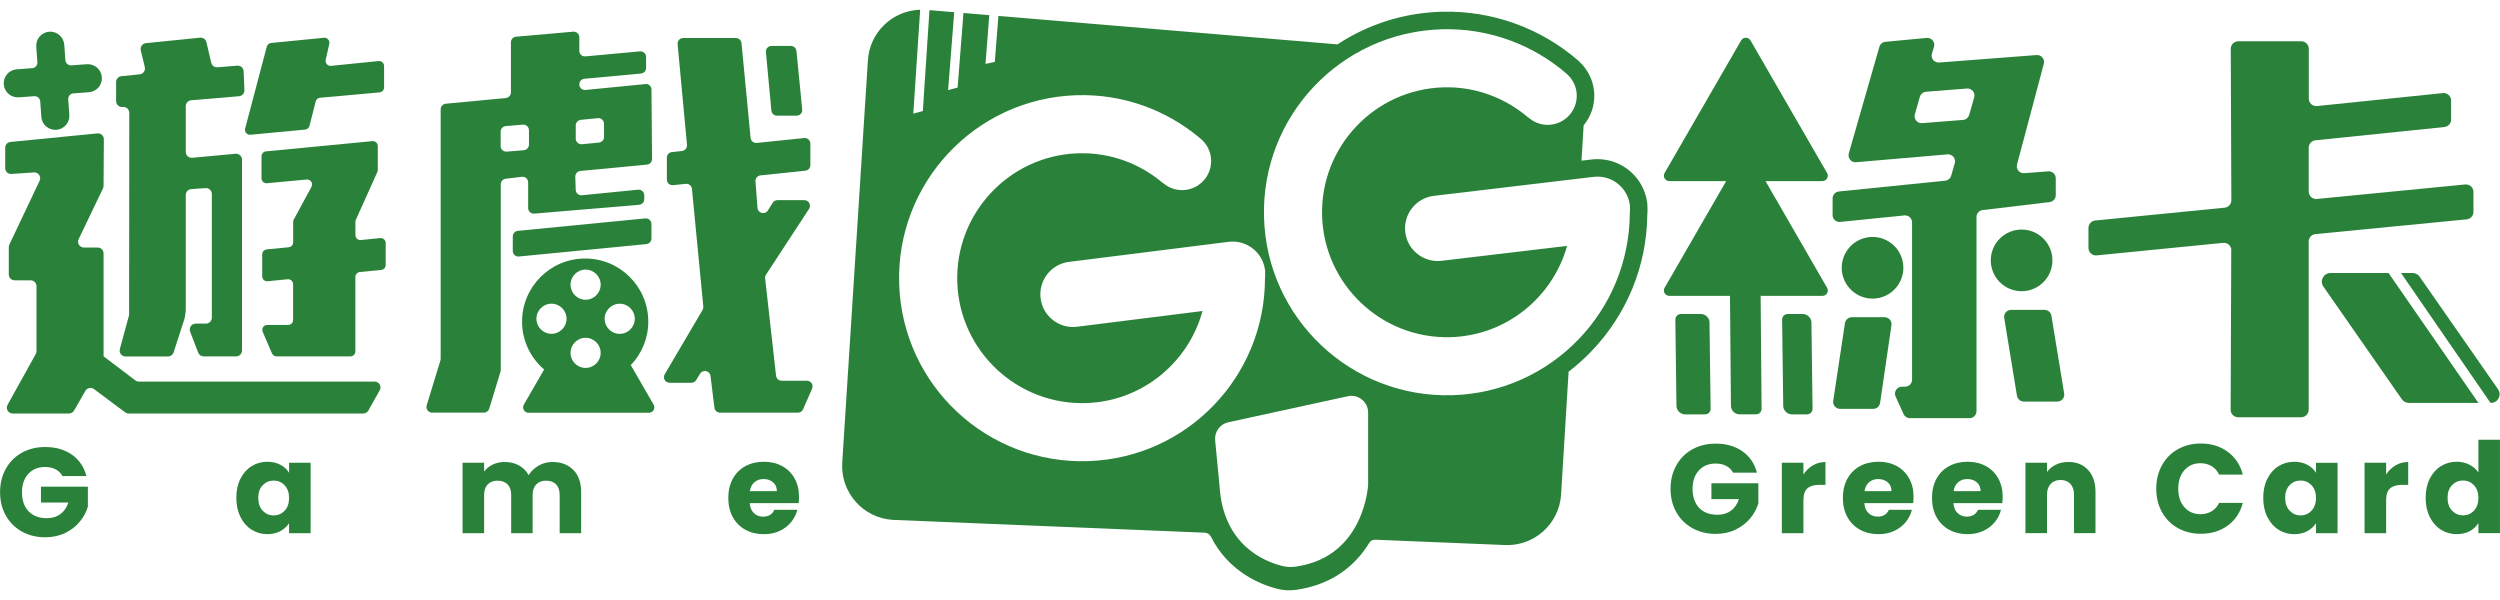 <svg width="200" height="48" viewBox="0 0 200 48" fill="none" xmlns="http://www.w3.org/2000/svg">
<g clip-path="url(#clip0_38_4379)">
<path d="M136.923 39.928H139.114C138.979 40.332 138.767 40.643 138.472 40.858C138.181 41.074 137.822 41.181 137.396 41.181C136.777 41.181 136.289 40.999 135.936 40.632C135.583 40.264 135.407 39.755 135.407 39.102C135.407 38.488 135.575 38 135.911 37.633C136.247 37.266 136.696 37.084 137.253 37.084C137.576 37.084 137.859 37.146 138.097 37.272C138.335 37.395 138.52 37.577 138.646 37.813H140.554C140.366 37.087 139.98 36.518 139.397 36.106C138.814 35.694 138.1 35.49 137.251 35.49C136.55 35.49 135.928 35.644 135.382 35.949C134.835 36.255 134.409 36.683 134.104 37.233C133.798 37.782 133.644 38.407 133.644 39.104C133.644 39.802 133.798 40.427 134.104 40.973C134.409 41.52 134.838 41.946 135.387 42.251C135.936 42.556 136.561 42.711 137.259 42.711C137.85 42.711 138.383 42.596 138.853 42.366C139.324 42.136 139.714 41.836 140.019 41.467C140.324 41.097 140.543 40.696 140.669 40.264V38.659H136.914V39.931L136.923 39.928Z" fill="#2A823A"/>
<path d="M144.273 37.959V37.02H142.547V42.655H144.273V40.04C144.273 39.575 144.379 39.25 144.595 39.065C144.811 38.88 145.133 38.788 145.564 38.788H146.038V36.961C145.668 36.961 145.332 37.051 145.029 37.227C144.727 37.407 144.474 37.65 144.273 37.959Z" fill="#2A823A"/>
<path d="M151.734 37.283C151.311 37.053 150.827 36.938 150.28 36.938C149.734 36.938 149.227 37.056 148.795 37.291C148.364 37.527 148.03 37.863 147.789 38.3C147.551 38.737 147.43 39.25 147.43 39.836C147.43 40.421 147.551 40.934 147.795 41.371C148.036 41.809 148.375 42.145 148.803 42.38C149.235 42.615 149.725 42.733 150.277 42.733C150.734 42.733 151.149 42.649 151.519 42.481C151.889 42.313 152.197 42.08 152.443 41.783C152.69 41.486 152.858 41.153 152.953 40.783H151.115C150.947 41.147 150.647 41.329 150.216 41.329C149.927 41.329 149.683 41.237 149.484 41.052C149.285 40.867 149.173 40.598 149.145 40.251H153.054C153.074 40.077 153.085 39.906 153.085 39.746C153.085 39.18 152.965 38.687 152.726 38.261C152.488 37.838 152.155 37.51 151.732 37.28L151.734 37.283ZM149.159 39.292C149.207 38.984 149.33 38.743 149.529 38.575C149.728 38.407 149.972 38.323 150.261 38.323C150.549 38.323 150.815 38.41 151.017 38.586C151.219 38.76 151.32 38.998 151.32 39.292H149.159Z" fill="#2A823A"/>
<path d="M158.863 37.283C158.44 37.053 157.955 36.938 157.409 36.938C156.862 36.938 156.355 37.056 155.924 37.291C155.492 37.527 155.159 37.863 154.918 38.3C154.679 38.737 154.559 39.25 154.559 39.836C154.559 40.421 154.679 40.934 154.923 41.371C155.164 41.809 155.503 42.145 155.932 42.38C156.363 42.615 156.854 42.733 157.406 42.733C157.863 42.733 158.277 42.649 158.647 42.481C159.017 42.313 159.325 42.08 159.572 41.783C159.818 41.486 159.987 41.153 160.082 40.783H158.244C158.076 41.147 157.776 41.329 157.344 41.329C157.056 41.329 156.812 41.237 156.613 41.052C156.414 40.867 156.302 40.598 156.274 40.251H160.183C160.202 40.077 160.214 39.906 160.214 39.746C160.214 39.18 160.093 38.687 159.855 38.261C159.617 37.838 159.283 37.51 158.86 37.28L158.863 37.283ZM156.288 39.292C156.335 38.984 156.459 38.743 156.658 38.575C156.857 38.407 157.1 38.323 157.389 38.323C157.678 38.323 157.944 38.41 158.146 38.586C158.347 38.76 158.448 38.998 158.448 39.292H156.288Z" fill="#2A823A"/>
<path d="M165.467 36.958C165.098 36.958 164.764 37.031 164.467 37.174C164.17 37.32 163.935 37.516 163.761 37.765V37.017H162.035V42.652H163.761V39.592C163.761 39.214 163.859 38.922 164.055 38.712C164.251 38.505 164.512 38.398 164.843 38.398C165.173 38.398 165.434 38.502 165.63 38.712C165.826 38.92 165.921 39.214 165.921 39.592V42.652H167.639V39.359C167.639 38.611 167.443 38.026 167.048 37.597C166.653 37.168 166.126 36.955 165.467 36.955V36.958Z" fill="#2A823A"/>
<path d="M176.048 37.059C176.379 37.059 176.673 37.138 176.931 37.292C177.188 37.446 177.39 37.673 177.53 37.967H179.427C179.226 37.199 178.825 36.594 178.225 36.148C177.626 35.703 176.905 35.481 176.065 35.481C175.378 35.481 174.765 35.636 174.221 35.941C173.68 36.246 173.257 36.675 172.954 37.224C172.652 37.773 172.501 38.398 172.501 39.096C172.501 39.794 172.652 40.419 172.954 40.965C173.257 41.511 173.68 41.937 174.221 42.243C174.762 42.548 175.378 42.702 176.065 42.702C176.905 42.702 177.626 42.481 178.225 42.041C178.825 41.601 179.226 40.996 179.427 40.228H177.53C177.39 40.525 177.188 40.749 176.931 40.903C176.67 41.057 176.376 41.136 176.048 41.136C175.516 41.136 175.084 40.951 174.756 40.581C174.426 40.211 174.26 39.715 174.26 39.096C174.26 38.477 174.426 37.981 174.756 37.611C175.087 37.241 175.516 37.056 176.048 37.056V37.059Z" fill="#2A823A"/>
<path d="M185.278 37.818C185.115 37.555 184.886 37.345 184.586 37.182C184.286 37.02 183.939 36.941 183.541 36.941C183.076 36.941 182.655 37.059 182.28 37.294C181.901 37.53 181.604 37.866 181.386 38.303C181.167 38.74 181.058 39.25 181.058 39.827C181.058 40.404 181.167 40.917 181.386 41.357C181.604 41.797 181.901 42.139 182.28 42.377C182.658 42.615 183.073 42.736 183.532 42.736C183.93 42.736 184.278 42.655 184.577 42.495C184.877 42.332 185.11 42.122 185.278 41.859V42.657H187.004V37.022H185.278V37.821V37.818ZM184.919 40.858C184.681 41.108 184.39 41.231 184.045 41.231C183.7 41.231 183.412 41.105 183.171 40.853C182.933 40.601 182.812 40.259 182.812 39.827C182.812 39.396 182.933 39.059 183.171 38.813C183.409 38.566 183.7 38.443 184.045 38.443C184.39 38.443 184.678 38.566 184.919 38.816C185.157 39.065 185.278 39.404 185.278 39.836C185.278 40.267 185.157 40.606 184.919 40.856V40.858Z" fill="#2A823A"/>
<path d="M190.89 37.959V37.02H189.164V42.655H190.89V40.04C190.89 39.575 190.997 39.25 191.213 39.065C191.428 38.88 191.751 38.788 192.182 38.788H192.656V36.961C192.286 36.961 191.95 37.051 191.647 37.227C191.344 37.407 191.092 37.65 190.89 37.959Z" fill="#2A823A"/>
<path d="M198.271 35.181V37.796C198.097 37.532 197.856 37.325 197.548 37.171C197.243 37.017 196.904 36.938 196.534 36.938C196.069 36.938 195.648 37.056 195.273 37.291C194.895 37.527 194.598 37.863 194.379 38.3C194.16 38.737 194.051 39.247 194.051 39.825C194.051 40.402 194.16 40.914 194.379 41.355C194.598 41.794 194.895 42.136 195.273 42.374C195.651 42.613 196.071 42.733 196.534 42.733C196.932 42.733 197.279 42.652 197.579 42.492C197.879 42.33 198.109 42.114 198.271 41.845V42.652H199.997V35.179H198.271V35.181ZM197.912 40.856C197.674 41.105 197.383 41.228 197.038 41.228C196.694 41.228 196.405 41.102 196.164 40.85C195.926 40.598 195.805 40.256 195.805 39.825C195.805 39.393 195.926 39.057 196.164 38.81C196.402 38.564 196.694 38.44 197.038 38.44C197.383 38.44 197.671 38.564 197.912 38.813C198.151 39.062 198.271 39.401 198.271 39.833C198.271 40.264 198.151 40.603 197.912 40.853V40.856Z" fill="#2A823A"/>
<path d="M143.334 33.15H144.544C144.813 33.15 145.007 32.957 145.004 32.693L144.914 25.778C144.909 25.436 144.586 25.122 144.239 25.122H143.028C142.759 25.122 142.566 25.315 142.569 25.579L142.659 32.494C142.664 32.836 142.986 33.15 143.334 33.15Z" fill="#2A823A"/>
<path d="M150.406 32.237L151.317 26.016C151.367 25.68 151.107 25.377 150.765 25.377H148.148C147.873 25.377 147.638 25.579 147.596 25.851L146.657 32.071C146.607 32.408 146.867 32.71 147.209 32.71H149.854C150.132 32.71 150.364 32.508 150.406 32.234V32.237Z" fill="#2A823A"/>
<path d="M147.215 17.753L152.351 17.234C152.679 17.201 152.965 17.459 152.965 17.789V30.376C152.965 30.684 152.715 30.934 152.407 30.934H152.155C151.751 30.934 151.479 31.351 151.648 31.721L152.284 33.125C152.373 33.324 152.572 33.453 152.791 33.453H157.563C157.871 33.453 158.12 33.203 158.12 32.895V17.358C158.12 17.075 158.331 16.839 158.611 16.806L163.971 16.167C164.251 16.133 164.461 15.895 164.461 15.615V14.261C164.461 13.936 164.184 13.681 163.862 13.707L161.942 13.855C161.558 13.886 161.261 13.527 161.362 13.157L163.506 5.101C163.604 4.732 163.307 4.373 162.926 4.404L155.131 5.001C154.738 5.031 154.441 4.659 154.556 4.283L154.719 3.751C154.834 3.373 154.528 2.997 154.133 3.033L150.832 3.344C150.605 3.367 150.412 3.524 150.35 3.745L147.904 12.269C147.798 12.645 148.097 13.012 148.487 12.978L155.797 12.35C156.187 12.317 156.49 12.684 156.38 13.059L156.094 14.054C156.033 14.273 155.842 14.432 155.615 14.455L147.108 15.318C146.825 15.346 146.607 15.587 146.607 15.873V17.201C146.607 17.531 146.893 17.789 147.22 17.756L147.215 17.753ZM153.769 9.851C153.382 9.882 153.082 9.517 153.189 9.142L153.589 7.744C153.654 7.52 153.85 7.36 154.08 7.34L157.355 7.082C157.742 7.052 158.042 7.416 157.935 7.791L157.535 9.19C157.47 9.414 157.274 9.573 157.044 9.593L153.769 9.851Z" fill="#2A823A"/>
<path d="M165.134 31.48L164.114 25.259C164.069 24.991 163.837 24.791 163.565 24.791H160.886C160.541 24.791 160.281 25.1 160.337 25.439L161.357 31.659C161.402 31.928 161.634 32.127 161.906 32.127H164.585C164.929 32.127 165.19 31.819 165.134 31.48Z" fill="#2A823A"/>
<path d="M134.793 33.15H136.39C136.659 33.15 136.853 32.957 136.85 32.693L136.76 25.778C136.755 25.436 136.432 25.122 136.085 25.122H134.488C134.219 25.122 134.025 25.315 134.028 25.579L134.118 32.494C134.124 32.836 134.446 33.15 134.793 33.15Z" fill="#2A823A"/>
<path d="M178.5 20.031L178.452 32.78C178.452 33.111 178.718 33.38 179.052 33.38H184.095C184.426 33.38 184.695 33.111 184.695 32.78V19.325C184.695 19.017 184.928 18.759 185.236 18.728L197.335 17.548C197.641 17.517 197.876 17.26 197.876 16.951V15.354C197.876 15.001 197.571 14.724 197.22 14.757L185.354 15.915C185.001 15.948 184.698 15.674 184.698 15.318V11.818C184.698 11.51 184.93 11.255 185.236 11.224L195.55 10.162C195.856 10.131 196.088 9.873 196.088 9.568V8.041C196.088 7.685 195.78 7.41 195.43 7.447L185.362 8.483C185.009 8.52 184.704 8.243 184.704 7.889V3.902C184.704 3.571 184.435 3.302 184.104 3.302H179.06C178.73 3.302 178.461 3.571 178.461 3.902L178.508 16.018C178.508 16.326 178.276 16.587 177.967 16.615L167.617 17.641C167.311 17.672 167.076 17.929 167.076 18.238V19.835C167.076 20.188 167.381 20.465 167.734 20.431L177.85 19.428C178.203 19.395 178.508 19.672 178.508 20.025L178.5 20.031Z" fill="#2A823A"/>
<path d="M163.473 22.574C164.436 21.611 164.435 20.049 163.473 19.087C162.51 18.123 160.948 18.123 159.985 19.087C159.022 20.049 159.022 21.611 159.985 22.574C160.948 23.537 162.51 23.537 163.473 22.574Z" fill="#2A823A"/>
<path d="M150.371 23.822C151.696 23.509 152.517 22.181 152.204 20.855C151.891 19.53 150.563 18.709 149.238 19.022C147.913 19.334 147.092 20.663 147.404 21.988C147.717 23.313 149.045 24.134 150.371 23.822Z" fill="#2A823A"/>
<path d="M146.164 13.838L140.041 3.235C139.873 2.947 139.456 2.947 139.29 3.235L133.168 13.838C133 14.127 133.21 14.488 133.543 14.488H138.094L133.168 23.021C133 23.309 133.21 23.671 133.543 23.671H138.399L138.475 32.492C138.481 32.833 138.803 33.147 139.15 33.147H140.467C140.736 33.147 140.93 32.954 140.927 32.691L140.851 23.671H145.791C146.125 23.671 146.335 23.309 146.167 23.021L141.241 14.488H145.791C146.125 14.488 146.335 14.127 146.167 13.838H146.164Z" fill="#2A823A"/>
<path d="M193.006 21.841H192.081L199.238 32.231H199.28C199.837 32.231 200.165 31.603 199.846 31.144L193.569 22.135C193.44 21.95 193.227 21.838 193.003 21.838L193.006 21.841Z" fill="#2A823A"/>
<path d="M191.087 21.841H186.438C185.88 21.841 185.553 22.469 185.872 22.928L192.146 31.937C192.275 32.122 192.488 32.234 192.712 32.234H198.274L191.087 21.844V21.841Z" fill="#2A823A"/>
<path d="M11.11 30.527H29.974C30.329 30.527 30.556 30.911 30.38 31.222L29.469 32.842C29.385 32.987 29.231 33.08 29.063 33.08H10.289C10.188 33.08 10.09 33.046 10.009 32.987L7.518 31.127C7.294 30.959 6.974 31.026 6.834 31.267L5.924 32.847C5.84 32.993 5.685 33.08 5.52 33.08H1.014C0.658 33.08 0.434 32.699 0.605 32.385L2.861 28.322C2.9 28.252 2.92 28.174 2.92 28.095V22.895C2.92 22.637 2.71 22.427 2.452 22.427H1.171C0.913 22.427 0.703 22.216 0.703 21.959V19.767C0.703 19.697 0.717 19.63 0.748 19.568L3.169 14.46C3.323 14.138 3.071 13.771 2.715 13.793L0.913 13.917C0.644 13.936 0.415 13.72 0.415 13.451V11.821C0.415 11.58 0.597 11.381 0.835 11.356L7.795 10.672C8.07 10.644 8.311 10.862 8.308 11.14L8.286 14.869C8.286 14.939 8.269 15.007 8.241 15.068L6.291 19.131C6.142 19.442 6.369 19.801 6.711 19.801H7.818C8.076 19.801 8.286 20.011 8.286 20.269V28.507L10.824 30.429C10.906 30.491 11.004 30.524 11.107 30.524L11.11 30.527Z" fill="#2A823A"/>
<path d="M28.43 28.115V22.158C28.43 21.953 28.584 21.782 28.788 21.762L30.498 21.594C30.699 21.575 30.856 21.404 30.856 21.199V19.442C30.856 19.207 30.655 19.025 30.422 19.047L28.867 19.201C28.634 19.224 28.433 19.042 28.433 18.806V17.753C28.433 17.697 28.444 17.641 28.466 17.59L30.189 13.76C30.212 13.709 30.223 13.653 30.223 13.597V11.686C30.223 11.451 30.021 11.269 29.789 11.291L21.279 12.109C21.074 12.129 20.92 12.3 20.92 12.505V14.264C20.92 14.497 21.122 14.682 21.355 14.659L24.532 14.362C24.849 14.334 25.067 14.668 24.919 14.945L23.501 17.565C23.47 17.624 23.453 17.688 23.453 17.753V19.384C23.453 19.588 23.299 19.759 23.095 19.779L21.335 19.952C21.133 19.972 20.976 20.143 20.976 20.347V22.104C20.976 22.34 21.178 22.522 21.411 22.499L23.013 22.34C23.246 22.317 23.448 22.499 23.448 22.735V25.596C23.448 25.814 23.271 25.994 23.05 25.994H21.38C21.094 25.994 20.903 26.285 21.015 26.548L21.761 28.274C21.823 28.42 21.965 28.513 22.125 28.513H28.029C28.248 28.513 28.427 28.336 28.427 28.115H28.43Z" fill="#2A823A"/>
<path d="M25.6 7.819L30.366 7.39C30.57 7.371 30.727 7.2 30.727 6.995V5.278C30.727 5.042 30.526 4.86 30.29 4.883L26.482 5.269C26.213 5.297 25.998 5.051 26.056 4.787L26.345 3.504C26.404 3.241 26.188 2.997 25.919 3.022L21.688 3.437C21.523 3.454 21.385 3.571 21.343 3.731L19.612 10.285C19.542 10.551 19.757 10.806 20.032 10.781L24.412 10.366C24.58 10.35 24.717 10.232 24.759 10.069L25.255 8.116C25.297 7.954 25.437 7.833 25.605 7.819H25.6Z" fill="#2A823A"/>
<path d="M14.781 25.408L14.862 24.859V15.598C14.862 15.349 15.056 15.144 15.302 15.127L16.442 15.049C16.717 15.029 16.947 15.248 16.947 15.52V25.416C16.947 25.677 16.734 25.89 16.473 25.89H15.652C15.322 25.89 15.092 26.223 15.21 26.532L15.854 28.21C15.924 28.392 16.101 28.513 16.297 28.513H18.886C19.146 28.513 19.36 28.3 19.36 28.039V12.771C19.36 12.493 19.121 12.275 18.844 12.3L15.378 12.622C15.1 12.647 14.862 12.429 14.862 12.151V8.492C14.862 8.245 15.05 8.041 15.296 8.021L19.121 7.699C19.373 7.677 19.564 7.461 19.553 7.209L19.491 5.704C19.48 5.435 19.247 5.23 18.981 5.253L17.395 5.382C17.163 5.401 16.95 5.244 16.896 5.017L16.515 3.378C16.462 3.146 16.244 2.991 16.008 3.014L11.673 3.451C11.388 3.479 11.194 3.754 11.261 4.034L11.584 5.365C11.651 5.645 11.458 5.917 11.172 5.948L9.715 6.093C9.474 6.119 9.289 6.32 9.289 6.564V8.088C9.289 8.371 9.535 8.59 9.816 8.559C10.096 8.526 10.342 8.747 10.342 9.03L10.328 25.142C10.328 25.184 10.323 25.226 10.312 25.265L9.589 27.921C9.507 28.221 9.734 28.518 10.045 28.518H13.439C13.643 28.518 13.825 28.387 13.89 28.19L14.787 25.414L14.781 25.408Z" fill="#2A823A"/>
<path d="M51.617 6.727L46.837 7.197C46.573 7.222 46.343 7.015 46.343 6.749C46.343 6.516 46.52 6.323 46.752 6.301L51.278 5.883C51.51 5.861 51.687 5.667 51.687 5.435V4.558C51.687 4.292 51.46 4.084 51.197 4.109L46.837 4.51C46.573 4.535 46.346 4.328 46.346 4.062V2.983C46.346 2.72 46.119 2.512 45.856 2.535L41.286 2.935C41.053 2.955 40.874 3.151 40.874 3.384V7.391C40.874 7.623 40.697 7.817 40.467 7.839L35.659 8.298C35.429 8.321 35.253 8.514 35.253 8.747V28.703C35.253 28.748 35.247 28.793 35.233 28.835L34.135 32.427C34.045 32.716 34.264 33.01 34.566 33.01H38.708C38.907 33.01 39.08 32.881 39.139 32.69L40.041 29.731C40.056 29.689 40.061 29.645 40.061 29.6V14.746C40.061 14.519 40.232 14.326 40.456 14.3L41.748 14.144C42.017 14.11 42.252 14.32 42.252 14.589V16.643C42.252 16.906 42.477 17.114 42.74 17.091L51.129 16.382C51.365 16.363 51.544 16.167 51.541 15.931V15.62C51.536 15.357 51.309 15.149 51.045 15.175L46.551 15.62C46.29 15.646 46.066 15.447 46.057 15.186L46.024 14.138C46.016 13.9 46.195 13.698 46.43 13.676L51.757 13.168C51.989 13.146 52.166 12.95 52.163 12.717L52.118 7.164C52.118 6.9 51.889 6.693 51.625 6.718L51.617 6.727ZM46.467 9.587L47.828 9.453C48.092 9.428 48.322 9.635 48.322 9.901V10.958C48.322 11.19 48.145 11.383 47.915 11.406L46.553 11.538C46.29 11.563 46.06 11.355 46.06 11.089V10.036C46.06 9.803 46.237 9.61 46.467 9.587ZM40.053 11.681V10.534C40.053 10.299 40.232 10.106 40.465 10.086L41.829 9.971C42.093 9.949 42.317 10.156 42.317 10.42V11.569C42.317 11.804 42.137 11.997 41.902 12.017L40.538 12.129C40.274 12.151 40.05 11.944 40.05 11.681H40.053Z" fill="#2A823A"/>
<path d="M41.515 20.521L51.709 19.526C51.939 19.504 52.116 19.31 52.116 19.078V17.921C52.116 17.654 51.886 17.447 51.622 17.472L41.428 18.467C41.199 18.489 41.022 18.683 41.022 18.915V20.073C41.022 20.339 41.252 20.546 41.515 20.521Z" fill="#2A823A"/>
<path d="M64.178 8.758L63.716 4.081C63.694 3.852 63.5 3.675 63.268 3.675H61.721C61.455 3.675 61.248 3.902 61.273 4.168L61.71 8.845C61.732 9.077 61.926 9.254 62.158 9.254H63.73C63.996 9.254 64.204 9.024 64.178 8.761V8.758Z" fill="#2A823A"/>
<path d="M53.564 30.622H55.31C55.467 30.622 55.61 30.541 55.691 30.41L56.01 29.894C56.235 29.532 56.787 29.656 56.84 30.076L57.154 32.617C57.182 32.842 57.372 33.013 57.599 33.013H63.834C64.013 33.013 64.176 32.906 64.246 32.744L64.969 31.09C65.097 30.793 64.882 30.46 64.557 30.46H62.534C62.304 30.46 62.111 30.289 62.085 30.059L61.211 22.272C61.2 22.169 61.225 22.062 61.281 21.975L64.725 16.71C64.921 16.41 64.705 16.012 64.349 16.012H62.197C62.043 16.012 61.898 16.094 61.816 16.223L61.43 16.839C61.2 17.206 60.634 17.069 60.6 16.635L60.438 14.511C60.418 14.267 60.597 14.054 60.841 14.029L64.425 13.656C64.655 13.631 64.829 13.44 64.829 13.208V11.493C64.829 11.227 64.599 11.016 64.333 11.044L60.541 11.434C60.292 11.459 60.071 11.277 60.048 11.03L59.32 3.448C59.297 3.218 59.104 3.042 58.871 3.042H54.657C54.391 3.042 54.184 3.269 54.209 3.535L54.96 11.588C54.982 11.832 54.806 12.05 54.559 12.078L53.749 12.165C53.522 12.191 53.349 12.384 53.349 12.614V14.365C53.349 14.631 53.581 14.841 53.844 14.813L54.859 14.707C55.108 14.681 55.33 14.861 55.355 15.11L56.265 24.522C56.274 24.618 56.254 24.713 56.207 24.794L53.178 29.942C53.001 30.241 53.217 30.62 53.564 30.62V30.622Z" fill="#2A823A"/>
<path d="M6.946 5.138L5.708 5.227C5.464 5.244 5.251 5.062 5.231 4.815L5.142 3.577C5.097 2.958 4.559 2.493 3.94 2.537C3.32 2.582 2.855 3.12 2.9 3.74L2.99 4.978C3.007 5.222 2.824 5.435 2.578 5.454L1.339 5.544C0.72 5.589 0.255 6.127 0.3 6.746C0.345 7.365 0.883 7.831 1.502 7.786L2.74 7.696C2.984 7.679 3.197 7.861 3.217 8.108L3.306 9.346C3.351 9.966 3.889 10.431 4.509 10.386C5.128 10.341 5.593 9.803 5.548 9.184L5.458 7.945C5.442 7.702 5.624 7.489 5.87 7.469L7.109 7.379C7.728 7.335 8.193 6.797 8.148 6.177C8.104 5.558 7.566 5.093 6.946 5.138Z" fill="#2A823A"/>
<path d="M4.999 38.087C4.87 37.852 4.688 37.672 4.45 37.546C4.212 37.423 3.929 37.359 3.606 37.359C3.049 37.359 2.6 37.544 2.264 37.908C1.928 38.275 1.76 38.765 1.76 39.376C1.76 40.029 1.936 40.539 2.289 40.906C2.642 41.273 3.13 41.455 3.749 41.455C4.172 41.455 4.531 41.349 4.825 41.133C5.117 40.917 5.332 40.609 5.467 40.203H3.276V38.931H7.03V40.536C6.901 40.968 6.686 41.368 6.38 41.738C6.075 42.108 5.685 42.408 5.215 42.638C4.744 42.867 4.212 42.982 3.62 42.982C2.92 42.982 2.295 42.828 1.748 42.523C1.199 42.217 0.773 41.791 0.465 41.245C0.157 40.699 0.006 40.077 0.006 39.376C0.006 38.676 0.16 38.051 0.465 37.504C0.771 36.955 1.196 36.529 1.743 36.221C2.289 35.916 2.911 35.761 3.612 35.761C4.461 35.761 5.175 35.966 5.758 36.378C6.341 36.79 6.725 37.359 6.915 38.084H5.007L4.999 38.087Z" fill="#2A823A"/>
<path d="M19.233 38.303C19.452 37.866 19.749 37.53 20.127 37.294C20.506 37.059 20.926 36.941 21.388 36.941C21.786 36.941 22.134 37.022 22.433 37.182C22.733 37.345 22.963 37.555 23.125 37.818V37.02H24.852V42.655H23.125V41.856C22.957 42.119 22.722 42.33 22.425 42.492C22.125 42.655 21.778 42.733 21.38 42.733C20.923 42.733 20.506 42.612 20.127 42.374C19.749 42.136 19.452 41.794 19.233 41.354C19.015 40.914 18.905 40.404 18.905 39.825C18.905 39.245 19.015 38.737 19.233 38.3V38.303ZM22.767 38.819C22.529 38.569 22.237 38.446 21.892 38.446C21.548 38.446 21.259 38.569 21.018 38.816C20.78 39.062 20.66 39.399 20.66 39.83C20.66 40.262 20.78 40.603 21.018 40.856C21.256 41.108 21.548 41.234 21.892 41.234C22.237 41.234 22.526 41.111 22.767 40.861C23.005 40.612 23.125 40.273 23.125 39.841C23.125 39.41 23.005 39.071 22.767 38.821V38.819Z" fill="#2A823A"/>
<path d="M45.87 37.594C46.285 38.017 46.492 38.608 46.492 39.362V42.655H44.774V39.595C44.774 39.23 44.679 38.95 44.486 38.751C44.292 38.552 44.029 38.454 43.693 38.454C43.356 38.454 43.093 38.552 42.9 38.751C42.709 38.95 42.611 39.23 42.611 39.595V42.655H40.893V39.595C40.893 39.23 40.798 38.95 40.605 38.751C40.414 38.552 40.148 38.454 39.812 38.454C39.475 38.454 39.212 38.552 39.019 38.751C38.828 38.95 38.73 39.23 38.73 39.595V42.655H37.004V37.02H38.73V37.726C38.904 37.49 39.134 37.303 39.417 37.165C39.7 37.028 40.019 36.958 40.375 36.958C40.798 36.958 41.176 37.048 41.51 37.23C41.843 37.412 42.104 37.67 42.291 38.006C42.488 37.698 42.754 37.443 43.09 37.249C43.426 37.053 43.793 36.958 44.191 36.958C44.892 36.958 45.449 37.171 45.861 37.594H45.87Z" fill="#2A823A"/>
<path d="M63.887 40.25H59.978C60.006 40.601 60.118 40.867 60.317 41.055C60.516 41.239 60.76 41.332 61.049 41.332C61.48 41.332 61.78 41.15 61.948 40.786H63.786C63.691 41.156 63.523 41.489 63.276 41.786C63.03 42.083 62.721 42.316 62.352 42.484C61.982 42.652 61.567 42.736 61.11 42.736C60.558 42.736 60.068 42.618 59.636 42.383C59.205 42.147 58.869 41.811 58.628 41.374C58.387 40.937 58.263 40.424 58.263 39.839C58.263 39.253 58.384 38.74 58.622 38.303C58.86 37.866 59.196 37.53 59.628 37.294C60.059 37.059 60.553 36.941 61.113 36.941C61.673 36.941 62.144 37.056 62.567 37.283C62.99 37.513 63.324 37.838 63.562 38.264C63.8 38.687 63.921 39.183 63.921 39.749C63.921 39.911 63.91 40.08 63.89 40.253L63.887 40.25ZM62.15 39.292C62.15 38.995 62.049 38.76 61.847 38.586C61.645 38.412 61.393 38.323 61.091 38.323C60.788 38.323 60.558 38.407 60.359 38.575C60.16 38.743 60.037 38.981 59.989 39.292H62.15Z" fill="#2A823A"/>
<path d="M52.289 32.371L50.465 29.21C51.328 28.305 51.863 27.081 51.863 25.73C51.863 22.942 49.602 20.681 46.814 20.681C44.026 20.681 41.765 22.942 41.765 25.73C41.765 27.263 42.451 28.636 43.53 29.56L41.908 32.371C41.74 32.66 41.95 33.021 42.283 33.021H51.914C52.247 33.021 52.457 32.66 52.289 32.371ZM44.118 26.705C43.452 26.705 42.914 26.164 42.914 25.5C42.914 24.836 43.454 24.295 44.118 24.295C44.783 24.295 45.323 24.836 45.323 25.5C45.323 26.164 44.783 26.705 44.118 26.705ZM46.848 29.434C46.181 29.434 45.643 28.893 45.643 28.229C45.643 27.565 46.184 27.024 46.848 27.024C47.512 27.024 48.053 27.565 48.053 28.229C48.053 28.893 47.512 29.434 46.848 29.434ZM46.848 23.979C46.181 23.979 45.643 23.438 45.643 22.774C45.643 22.11 46.184 21.569 46.848 21.569C47.512 21.569 48.053 22.11 48.053 22.774C48.053 23.438 47.512 23.979 46.848 23.979ZM49.577 26.708C48.91 26.708 48.372 26.167 48.372 25.503C48.372 24.839 48.913 24.298 49.577 24.298C50.241 24.298 50.782 24.839 50.782 25.503C50.782 26.167 50.241 26.708 49.577 26.708Z" fill="#2A823A"/>
<path d="M131.795 16.514C131.795 16.458 131.795 16.374 131.784 16.273C131.543 14.253 129.831 12.731 127.799 12.731C127.642 12.731 127.48 12.74 127.323 12.759L126.519 12.855L126.692 10.027C127.267 9.333 127.57 8.464 127.544 7.553C127.516 6.547 127.065 5.581 126.323 4.908C126.297 4.883 126.269 4.855 126.241 4.83C123.215 2.218 119.326 0.825 115.308 0.94C112.239 1.027 109.393 1.977 106.997 3.549L79.873 1.274L79.584 4.953L78.842 5.113L79.141 1.212L77.076 1.038L76.611 7.004L75.849 7.209L76.337 0.977L74.358 0.811L73.826 8.884L73.064 9.092L73.613 0.778C71.405 0.842 69.572 2.577 69.432 4.824L67.378 37.011C67.23 39.39 69.037 41.441 71.419 41.59L96.38 42.615C96.596 42.624 96.783 42.753 96.879 42.946C98.294 45.748 100.829 46.754 102.146 47.096C102.654 47.228 103.183 47.261 103.704 47.186C106.733 46.743 108.51 45.118 109.549 43.417C109.645 43.263 109.81 43.17 109.992 43.176L120.309 43.599C122.688 43.748 124.739 41.94 124.888 39.558L125.488 29.737C126.101 29.266 126.687 28.748 127.236 28.182C130.131 25.209 131.747 21.286 131.784 17.164C131.806 16.954 131.809 16.738 131.795 16.517V16.514ZM87.082 36.888C79.001 37.171 72.22 30.85 71.935 22.768C71.652 14.687 77.973 7.906 86.054 7.62C89.856 7.486 93.37 8.817 96.058 11.103C96.542 11.515 96.867 12.115 96.89 12.799C96.935 14.085 95.929 15.164 94.645 15.209C94.037 15.231 93.477 15.009 93.051 14.642L93.043 14.654C91.207 13.09 88.814 12.174 86.222 12.264C80.713 12.457 76.39 17.097 76.583 22.606C76.776 28.115 81.417 32.438 86.926 32.245C91.4 32.088 95.08 28.992 96.2 24.881L86.169 26.139C84.737 26.319 83.429 25.304 83.249 23.87C83.07 22.438 84.084 21.129 85.519 20.95L98.285 19.347C99.717 19.168 101.026 20.182 101.205 21.617C101.211 21.656 101.205 21.695 101.208 21.735C101.208 21.735 101.208 21.737 101.208 21.74C101.208 21.74 101.208 21.743 101.208 21.746C101.222 21.914 101.219 22.082 101.199 22.244C101.208 30.101 94.998 36.608 87.088 36.888H87.082ZM109.451 38.754C109.451 38.754 109.205 44.546 103.668 45.328C103.295 45.381 102.914 45.361 102.55 45.269C101.168 44.924 97.862 43.61 97.568 38.931L97.212 35.221C97.147 34.545 97.599 33.926 98.26 33.783L107.826 31.699C108.661 31.517 109.451 32.153 109.451 33.007V38.757V38.754ZM130.383 17.069C130.338 24.926 124.087 31.393 116.174 31.617C108.09 31.847 101.351 25.481 101.121 17.397C100.891 9.313 107.257 2.574 115.341 2.344C119.144 2.235 122.649 3.588 125.319 5.892C125.801 6.306 126.121 6.909 126.14 7.592C126.177 8.879 125.165 9.949 123.879 9.988C123.271 10.005 122.714 9.781 122.288 9.411L122.279 9.422C120.455 7.847 118.068 6.914 115.476 6.987C109.967 7.144 105.61 11.754 105.767 17.265C105.924 22.774 110.533 27.131 116.045 26.974C120.522 26.845 124.218 23.774 125.367 19.672L115.327 20.863C113.893 21.034 112.592 20.008 112.422 18.574C112.251 17.139 113.276 15.839 114.711 15.668L127.488 14.149C128.923 13.978 130.223 15.004 130.394 16.439C130.4 16.478 130.394 16.517 130.394 16.559C130.394 16.559 130.394 16.559 130.394 16.562C130.394 16.562 130.394 16.562 130.394 16.565C130.405 16.736 130.402 16.901 130.383 17.066V17.069Z" fill="#2A823A"/>
</g>
<defs>
<clipPath id="clip0_38_4379">
<rect width="200" height="46.444" fill="white" transform="translate(0 0.778)"/>
</clipPath>
</defs>
</svg>
